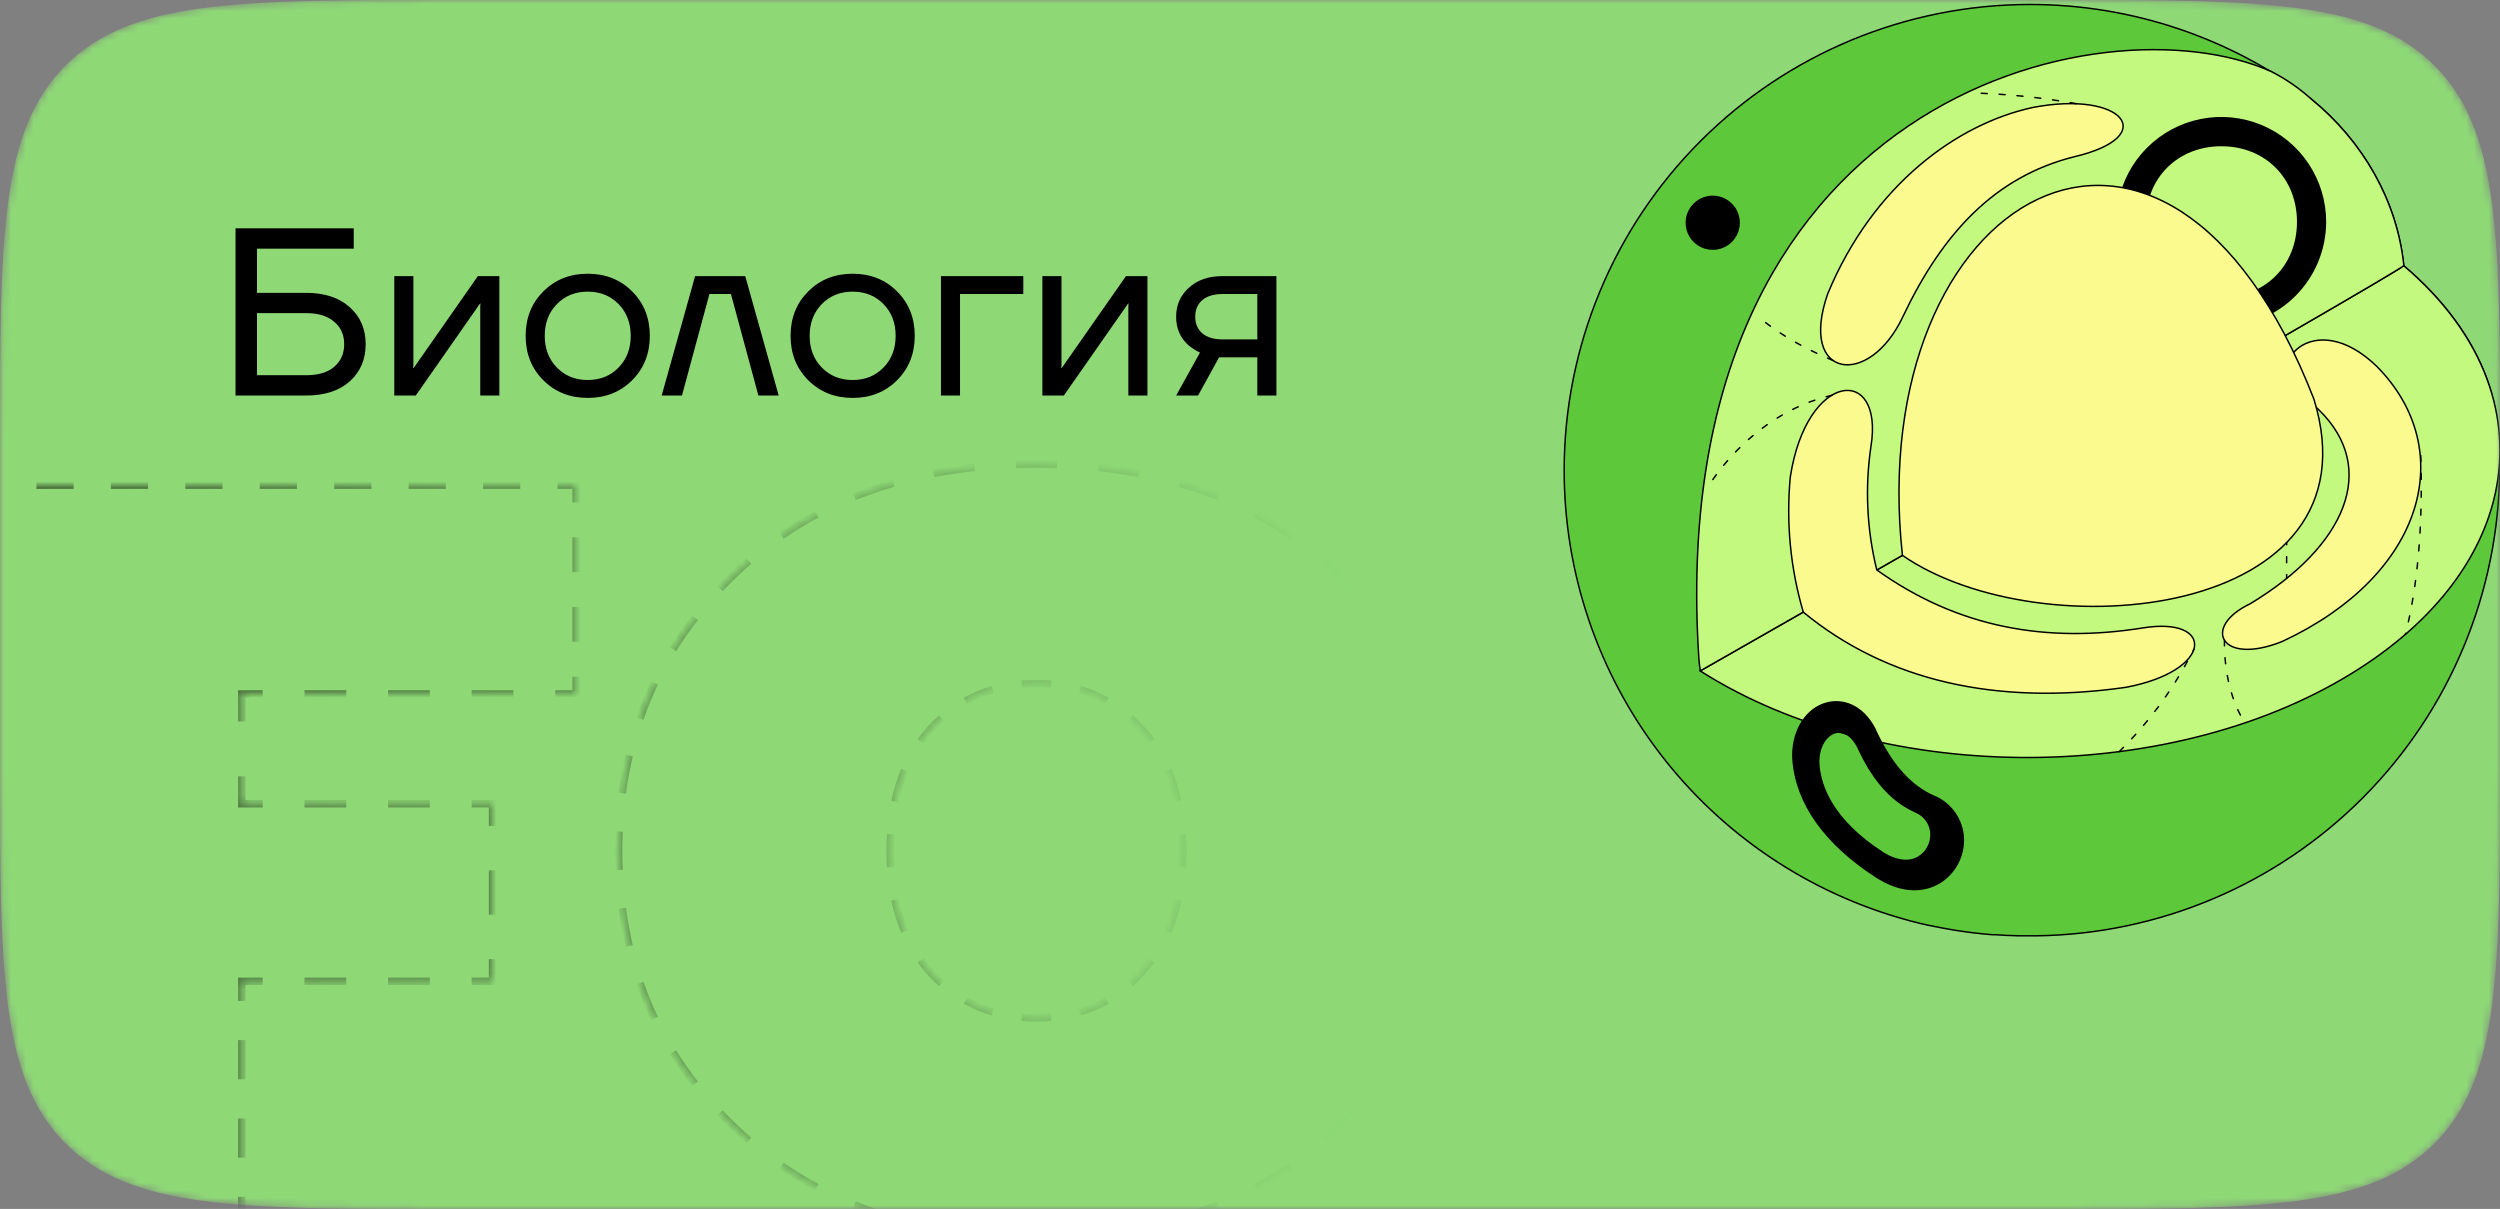 <svg width="335" height="162" viewBox="0 0 335 162" fill="none" xmlns="http://www.w3.org/2000/svg">
<rect x="0" y="0" width="335" height="162" fill="#808080" stroke="none"/>
<mask id="mask0_274_280" style="mask-type:alpha" maskUnits="userSpaceOnUse" x="0" y="0" width="335" height="163">
<path d="M0 60C0 31.716 0 17.574 8.787 8.787C17.574 0 31.716 0 60 0H275C303.284 0 317.426 0 326.213 8.787C335 17.574 335 31.716 335 60V102C335 130.285 335 144.427 326.213 153.214C317.426 162 303.284 162 275 162H60C31.716 162 17.574 162 8.787 153.214C0 144.427 0 130.285 0 102V60Z" fill="#F89745"/>
</mask>
<g mask="url(#mask0_274_280)">
<path d="M0 60C0 31.716 0 17.574 8.787 8.787C17.574 0 31.716 0 60 0H275C303.284 0 317.426 0 326.213 8.787C335 17.574 335 31.716 335 60V102C335 130.285 335 144.427 326.213 153.214C317.426 162 303.284 162 275 162H60C31.716 162 17.574 162 8.787 153.214C0 144.427 0 130.285 0 102V60Z" fill="#8ED976"/>
<path d="M333.254 50.806C331.268 45.403 327.54 40.212 322.097 35.616C321.21 26.875 316.607 18.91 309.721 13.288C298.866 5.043 285.607 0.587 271.977 0.6C255.445 0.616 239.594 7.188 227.901 18.873C216.208 30.559 209.626 46.406 209.6 62.938V63.03C209.596 76.727 214.095 90.044 222.403 100.933C230.712 111.821 242.37 119.676 255.581 123.288L255.753 123.335L256.051 123.42L256.429 123.513L257.177 123.705L257.329 123.745L257.839 123.857L257.978 123.891L258.641 124.036H258.693L259.415 124.188H259.455L259.945 124.288L260.607 124.414C261.408 124.566 262.223 124.699 263.031 124.811C263.627 124.904 264.229 124.976 264.825 125.043L265.997 125.168L266.984 125.255H267.083H267.262H267.341H267.474L268.07 125.295L268.864 125.341C269.388 125.341 269.917 125.387 270.447 125.4H271.003H271.473H272.798C289.284 125.206 305.035 118.548 316.662 106.857C328.288 95.166 334.86 79.379 334.962 62.891C334.962 62.891 335.208 55.978 333.254 50.806Z" fill="#5DC83A" stroke="black" stroke-width="0.2" stroke-miterlimit="10"/>
<path d="M334.387 66.024C332.553 74.579 326.554 82.843 316.402 89.431C291.902 105.363 252.338 105.542 227.831 89.901C231.347 87.915 320.534 37 322.098 35.603C327.547 40.238 331.262 45.39 333.255 50.793C335.082 55.657 335.475 60.943 334.387 66.024Z" fill="#C3F97F" stroke="black" stroke-width="0.2" stroke-miterlimit="10"/>
<path d="M322.117 35.59C320.567 36.974 231.399 87.868 227.85 89.888C227.76 89.391 227.696 88.889 227.658 88.385C222.658 12.897 281.843 -0.479 304.35 9.586C306.297 10.576 308.103 11.821 309.721 13.288C316.607 18.91 321.21 26.876 322.117 35.59Z" fill="#C3F97F" stroke="black" stroke-width="0.2" stroke-miterlimit="10"/>
<path d="M241.642 82.028C239.916 76.155 239.325 70.006 239.901 63.911C242.093 49.661 252.482 48.84 250.708 59.819C249.891 65.336 250.156 70.958 251.489 76.373C262.488 84.233 274.387 86.16 287.034 84.16C296.894 82.518 296.622 89.915 284.842 92.106C267.441 94.589 252.774 91.199 241.642 82.028Z" fill="#FBFA8E" stroke="black" stroke-width="0.2" stroke-miterlimit="10"/>
<path d="M301.529 80.902C294.967 84.021 297.556 89.259 305.8 85.968C325.09 76.982 329.414 60.176 318.527 49.131C309.919 40.755 302.787 49.25 308.422 52.965C309.248 53.571 310.029 54.234 310.76 54.952C318.792 62.825 314.302 73.201 301.529 80.902Z" fill="#FBFA8E" stroke="black" stroke-width="0.2" stroke-miterlimit="10"/>
<path d="M244.907 39.384C240.934 50.82 250.502 52.078 255.011 42.384C260.355 31.127 267.388 23.684 277.857 21.029C289.637 18.287 284.478 12.056 272.374 14.407C262.335 16.585 251.012 24.671 244.907 39.384Z" fill="#FBFA8E" stroke="black" stroke-width="0.2" stroke-miterlimit="10"/>
<path d="M297.662 43.788C294.882 43.79 292.162 42.968 289.849 41.425C287.535 39.882 285.731 37.687 284.666 35.118C283.599 32.55 283.319 29.723 283.86 26.995C284.401 24.267 285.738 21.761 287.704 19.794C289.67 17.826 292.174 16.486 294.902 15.943C297.63 15.399 300.457 15.677 303.026 16.74C305.595 17.804 307.792 19.606 309.337 21.918C310.882 24.23 311.707 26.948 311.707 29.73C311.702 33.454 310.221 37.025 307.589 39.66C304.956 42.294 301.387 43.779 297.662 43.788ZM297.662 19.598C291.802 19.598 287.538 23.863 287.538 29.73C287.538 35.596 291.802 39.854 297.662 39.854C303.523 39.854 307.794 35.59 307.794 29.73C307.794 23.869 303.53 19.598 297.662 19.598Z" fill="black"/>
<path d="M229.512 33.484C228.793 33.485 228.09 33.273 227.491 32.875C226.892 32.476 226.425 31.909 226.149 31.245C225.873 30.58 225.8 29.849 225.939 29.144C226.079 28.438 226.425 27.79 226.933 27.281C227.441 26.771 228.089 26.425 228.794 26.284C229.499 26.143 230.231 26.215 230.895 26.49C231.56 26.765 232.128 27.23 232.528 27.828C232.928 28.426 233.141 29.13 233.141 29.849C233.139 30.811 232.757 31.734 232.077 32.415C231.397 33.096 230.475 33.481 229.512 33.484Z" fill="black"/>
<path d="M240.14 101.271C240.14 97.748 241.987 94.841 244.775 94.112C246.808 93.57 249.609 94.245 251.397 97.768V97.808C253.383 102.092 255.668 104.793 258.522 106.296C258.754 106.416 258.992 106.535 259.237 106.641H259.277C260.389 107.125 261.344 107.911 262.035 108.908C262.725 109.907 263.123 111.077 263.183 112.289C263.233 113.502 262.959 114.705 262.389 115.776C261.818 116.847 260.973 117.746 259.939 118.381C258.575 119.189 255.694 120.202 251.721 117.812L251.423 117.627C244.497 113.176 240.597 107.694 240.166 101.8C240.146 101.615 240.14 101.443 240.14 101.271ZM248.861 100.158C248.119 98.682 247.033 97.98 245.96 98.264C244.888 98.549 243.696 99.993 243.808 102.41C244.033 105.403 245.689 109.86 252.304 114.15L252.509 114.283C254.224 115.316 255.82 115.488 257.045 114.752C257.561 114.432 257.982 113.98 258.265 113.441C258.548 112.904 258.682 112.3 258.654 111.693C258.622 111.088 258.418 110.503 258.066 110.008C257.714 109.513 257.229 109.129 256.668 108.899C256.409 108.78 256.158 108.66 255.919 108.528C253.046 107.012 250.788 104.35 248.861 100.158Z" fill="black"/>
<path d="M245.49 52.965C240.086 54.19 235.113 57.461 231.286 61.971C230.412 62.998 229.607 64.082 228.876 65.216" stroke="black" stroke-width="0.2" stroke-linecap="round" stroke-linejoin="round" stroke-dasharray="0.8 1.6"/>
<path d="M283.983 100.715C287.74 97.024 290.911 92.782 293.386 88.133C293.591 87.756 293.796 87.372 293.995 86.988" stroke="black" stroke-width="0.2" stroke-linecap="round" stroke-linejoin="round" stroke-dasharray="0.8 1.6"/>
<path d="M324.381 61.03C324.706 71.009 323.871 78.909 322.328 85.001" stroke="black" stroke-width="0.2" stroke-linecap="round" stroke-linejoin="round" stroke-dasharray="0.8 1.6"/>
<path d="M298.074 85.743C298.027 90.338 299.093 94.132 300.814 96.868" stroke="black" stroke-width="0.2" stroke-linecap="round" stroke-linejoin="round" stroke-dasharray="0.8 1.6"/>
<path d="M306.41 50.595V77.512" stroke="black" stroke-width="0.2" stroke-linecap="round" stroke-linejoin="round" stroke-dasharray="0.8 1.6"/>
<path d="M254.926 74.42C249.695 26.405 290.107 2.157 310.072 53.502C319.104 82.975 273.467 87.252 254.926 74.42Z" fill="#FBFA8E" stroke="black" stroke-width="0.2" stroke-miterlimit="10"/>
<path d="M245.636 48.31C243.444 47.415 241.329 46.343 239.312 45.105C237.97 44.286 236.695 43.362 235.498 42.344" stroke="black" stroke-width="0.2" stroke-linecap="round" stroke-linejoin="round" stroke-dasharray="0.8 1.6"/>
<path d="M278.202 13.89C273.546 13.054 268.833 12.574 264.104 12.454" stroke="black" stroke-width="0.2" stroke-linecap="round" stroke-linejoin="round" stroke-dasharray="0.8 1.6"/>
<mask id="path-20-inside-1_274_280" fill="white">
<path d="M-2.6 163V65H77.2V93H32.4V107.7H66V131.5H32.4V163H-2.6ZM98.287 150.96C88.021 141.067 82.888 128.747 82.888 114C82.888 99.254 88.021 86.934 98.287 77.04C108.554 67.147 122.088 62.2 138.888 62.2C155.688 62.2 169.221 67.147 179.488 77.04C189.754 86.934 194.888 99.254 194.888 114C194.888 128.747 189.754 141.067 179.488 150.96C169.221 160.854 155.688 165.8 138.888 165.8C122.088 165.8 108.554 160.854 98.287 150.96ZM124.748 97.62C121.108 101.634 119.288 107.094 119.288 114C119.288 120.907 121.108 126.367 124.748 130.38C128.481 134.394 133.194 136.4 138.888 136.4C144.581 136.4 149.248 134.394 152.888 130.38C156.621 126.367 158.488 120.907 158.488 114C158.488 107.094 156.621 101.634 152.888 97.62C149.248 93.607 144.581 91.6 138.888 91.6C133.194 91.6 128.481 93.607 124.748 97.62Z"/>
</mask>
<path d="M-2.6 163H-2.85V163.25H-2.6V163ZM-2.6 65V64.75H-2.85V65H-2.6ZM77.2 65H77.45V64.75H77.2V65ZM77.2 93V93.25H77.45V93H77.2ZM32.4 93V92.75H32.15V93H32.4ZM32.4 107.7H32.15V107.95H32.4V107.7ZM66 107.7H66.25V107.45H66V107.7ZM66 131.5V131.75H66.25V131.5H66ZM32.4 131.5V131.25H32.15V131.5H32.4ZM32.4 163V163.25H32.65V163H32.4ZM-2.35 163V160.55H-2.85V163H-2.35ZM-2.35 155.65V150.75H-2.85V155.65H-2.35ZM-2.35 145.85V140.95H-2.85V145.85H-2.35ZM-2.35 136.05V131.15H-2.85V136.05H-2.35ZM-2.35 126.25V121.35H-2.85V126.25H-2.35ZM-2.35 116.45V111.55H-2.85V116.45H-2.35ZM-2.35 106.65V101.75H-2.85V106.65H-2.35ZM-2.35 96.85V91.95H-2.85V96.85H-2.35ZM-2.35 87.05V82.15H-2.85V87.05H-2.35ZM-2.35 77.25V72.35H-2.85V77.25H-2.35ZM-2.35 67.45V65H-2.85V67.45H-2.35ZM-2.6 65.25H-0.106V64.75H-2.6V65.25ZM4.881 65.25H9.869V64.75H4.881V65.25ZM14.856 65.25H19.844V64.75H14.856V65.25ZM24.831 65.25H29.819V64.75H24.831V65.25ZM34.806 65.25H39.794V64.75H34.806V65.25ZM44.781 65.25H49.769V64.75H44.781V65.25ZM54.756 65.25H59.744V64.75H54.756V65.25ZM64.731 65.25H69.719V64.75H64.731V65.25ZM74.706 65.25H77.2V64.75H74.706V65.25ZM76.95 65V67.334H77.45V65H76.95ZM76.95 72V76.667H77.45V72H76.95ZM76.95 81.334V86H77.45V81.334H76.95ZM76.95 90.667V93H77.45V90.667H76.95ZM77.2 92.75H74.4V93.25H77.2V92.75ZM68.8 92.75H63.2V93.25H68.8V92.75ZM57.6 92.75H52V93.25H57.6V92.75ZM46.4 92.75H40.8V93.25H46.4V92.75ZM35.2 92.75H32.4V93.25H35.2V92.75ZM32.15 93V96.675H32.65V93H32.15ZM32.15 104.025V107.7H32.65V104.025H32.15ZM32.4 107.95H35.2V107.45H32.4V107.95ZM40.8 107.95H46.4V107.45H40.8V107.95ZM52 107.95H57.6V107.45H52V107.95ZM63.2 107.95H66V107.45H63.2V107.95ZM65.75 107.7V110.675H66.25V107.7H65.75ZM65.75 116.625V122.575H66.25V116.625H65.75ZM65.75 128.525V131.5H66.25V128.525H65.75ZM66 131.25H63.2V131.75H66V131.25ZM57.6 131.25H52V131.75H57.6V131.25ZM46.4 131.25H40.8V131.75H46.4V131.25ZM35.2 131.25H32.4V131.75H35.2V131.25ZM32.15 131.5V134.125H32.65V131.5H32.15ZM32.15 139.375V144.625H32.65V139.375H32.15ZM32.15 149.875V155.125H32.65V149.875H32.15ZM32.15 160.375V163H32.65V160.375H32.15ZM32.4 162.75H30.212V163.25H32.4V162.75ZM25.837 162.75H21.462V163.25H25.837V162.75ZM17.087 162.75H12.713V163.25H17.087V162.75ZM8.338 162.75H3.962V163.25H8.338V162.75ZM-0.412 162.75H-2.6V163.25H-0.412V162.75ZM-2.6 163H-3.1V163.5H-2.6V163ZM-2.6 65V64.5H-3.1V65H-2.6ZM77.2 65H77.7V64.5H77.2V65ZM77.2 93V93.5H77.7V93H77.2ZM32.4 93V92.5H31.9V93H32.4ZM32.4 107.7H31.9V108.2H32.4V107.7ZM66 107.7H66.5V107.2H66V107.7ZM66 131.5V132H66.5V131.5H66ZM32.4 131.5V131H31.9V131.5H32.4ZM32.4 163V163.5H32.9V163H32.4ZM-2.1 163V160.55H-3.1V163H-2.1ZM-2.1 155.65V150.75H-3.1V155.65H-2.1ZM-2.1 145.85V140.95H-3.1V145.85H-2.1ZM-2.1 136.05V131.15H-3.1V136.05H-2.1ZM-2.1 126.25V121.35H-3.1V126.25H-2.1ZM-2.1 116.45V111.55H-3.1V116.45H-2.1ZM-2.1 106.65V101.75H-3.1V106.65H-2.1ZM-2.1 96.85V91.95H-3.1V96.85H-2.1ZM-2.1 87.05V82.15H-3.1V87.05H-2.1ZM-2.1 77.25V72.35H-3.1V77.25H-2.1ZM-2.1 67.45V65H-3.1V67.45H-2.1ZM-2.6 65.5H-0.106V64.5H-2.6V65.5ZM4.881 65.5H9.869V64.5H4.881V65.5ZM14.856 65.5H19.844V64.5H14.856V65.5ZM24.831 65.5H29.819V64.5H24.831V65.5ZM34.806 65.5H39.794V64.5H34.806V65.5ZM44.781 65.5H49.769V64.5H44.781V65.5ZM54.756 65.5H59.744V64.5H54.756V65.5ZM64.731 65.5H69.719V64.5H64.731V65.5ZM74.706 65.5H77.2V64.5H74.706V65.5ZM76.7 65V67.334H77.7V65H76.7ZM76.7 72V76.667H77.7V72H76.7ZM76.7 81.334V86H77.7V81.334H76.7ZM76.7 90.667V93H77.7V90.667H76.7ZM77.2 92.5H74.4V93.5H77.2V92.5ZM68.8 92.5H63.2V93.5H68.8V92.5ZM57.6 92.5H52V93.5H57.6V92.5ZM46.4 92.5H40.8V93.5H46.4V92.5ZM35.2 92.5H32.4V93.5H35.2V92.5ZM31.9 93V96.675H32.9V93H31.9ZM31.9 104.025V107.7H32.9V104.025H31.9ZM32.4 108.2H35.2V107.2H32.4V108.2ZM40.8 108.2H46.4V107.2H40.8V108.2ZM52 108.2H57.6V107.2H52V108.2ZM63.2 108.2H66V107.2H63.2V108.2ZM65.5 107.7V110.675H66.5V107.7H65.5ZM65.5 116.625V122.575H66.5V116.625H65.5ZM65.5 128.525V131.5H66.5V128.525H65.5ZM66 131H63.2V132H66V131ZM57.6 131H52V132H57.6V131ZM46.4 131H40.8V132H46.4V131ZM35.2 131H32.4V132H35.2V131ZM31.9 131.5V134.125H32.9V131.5H31.9ZM31.9 139.375V144.625H32.9V139.375H31.9ZM31.9 149.875V155.125H32.9V149.875H31.9ZM31.9 160.375V163H32.9V160.375H31.9ZM32.4 162.5H30.212V163.5H32.4V162.5ZM25.837 162.5H21.462V163.5H25.837V162.5ZM17.087 162.5H12.713V163.5H17.087V162.5ZM8.338 162.5H3.962V163.5H8.338V162.5ZM-0.412 162.5H-2.6V163.5H-0.412V162.5ZM98.287 150.96L98.461 150.78L98.287 150.96ZM98.287 77.04L98.461 77.22L98.287 77.04ZM179.488 77.04L179.314 77.22L179.488 77.04ZM179.488 150.96L179.314 150.78L179.488 150.96ZM124.747 97.62L124.564 97.45L124.562 97.453L124.747 97.62ZM124.747 130.38L124.562 130.548L124.564 130.551L124.747 130.38ZM152.887 130.38L152.704 130.21L152.702 130.212L152.887 130.38ZM152.887 97.62L152.702 97.788L152.704 97.791L152.887 97.62ZM98.461 150.78C97.84 150.182 97.238 149.575 96.655 148.959L96.292 149.303C96.881 149.925 97.488 150.537 98.114 151.14L98.461 150.78ZM93.317 145.071C92.26 143.707 91.285 142.305 90.392 140.864L89.967 141.128C90.869 142.584 91.854 144 92.922 145.377L93.317 145.071ZM87.936 136.37C87.201 134.831 86.551 133.253 85.985 131.634L85.513 131.799C86.085 133.435 86.742 135.03 87.485 136.585L87.936 136.37ZM84.553 126.716C84.167 125.073 83.86 123.393 83.632 121.675L83.136 121.74C83.366 123.474 83.676 125.171 84.067 126.83L84.553 126.716ZM83.191 116.566C83.155 115.719 83.138 114.864 83.138 114H82.638C82.638 114.871 82.655 115.733 82.691 116.587L83.191 116.566ZM83.138 114C83.138 113.137 83.155 112.282 83.191 111.435L82.691 111.414C82.655 112.268 82.638 113.13 82.638 114H83.138ZM83.632 106.326C83.86 104.608 84.167 102.928 84.553 101.285L84.067 101.171C83.676 102.83 83.366 104.526 83.136 106.26L83.632 106.326ZM85.985 96.366C86.551 94.748 87.201 93.169 87.936 91.631L87.485 91.415C86.742 92.971 86.085 94.566 85.513 96.201L85.985 96.366ZM90.392 87.136C91.285 85.696 92.26 84.293 93.317 82.93L92.922 82.624C91.854 84.001 90.869 85.417 89.967 86.873L90.392 87.136ZM96.655 79.042C97.238 78.426 97.84 77.819 98.461 77.22L98.114 76.86C97.488 77.464 96.881 78.076 96.292 78.698L96.655 79.042ZM98.461 77.22C99.126 76.579 99.805 75.959 100.498 75.36L100.171 74.982C99.471 75.587 98.786 76.213 98.114 76.86L98.461 77.22ZM104.861 71.987C106.374 70.945 107.944 69.989 109.57 69.118L109.334 68.677C107.691 69.557 106.106 70.523 104.577 71.575L104.861 71.987ZM114.566 66.782C116.251 66.102 117.989 65.501 119.781 64.981L119.641 64.501C117.834 65.026 116.08 65.632 114.379 66.319L114.566 66.782ZM125.148 63.693C126.922 63.352 128.742 63.081 130.61 62.88L130.556 62.383C128.676 62.585 126.841 62.858 125.054 63.202L125.148 63.693ZM136.122 62.496C137.034 62.466 137.956 62.45 138.887 62.45V61.95C137.95 61.95 137.023 61.966 136.106 61.996L136.122 62.496ZM138.887 62.45C139.819 62.45 140.741 62.466 141.653 62.496L141.669 61.996C140.752 61.966 139.825 61.95 138.887 61.95V62.45ZM147.165 62.88C149.033 63.081 150.853 63.352 152.627 63.693L152.721 63.202C150.934 62.858 149.099 62.585 147.219 62.383L147.165 62.88ZM157.994 64.981C159.786 65.501 161.524 66.102 163.209 66.782L163.396 66.319C161.695 65.632 159.941 65.026 158.134 64.501L157.994 64.981ZM168.205 69.118C169.831 69.989 171.401 70.945 172.914 71.987L173.198 71.575C171.669 70.523 170.084 69.557 168.441 68.677L168.205 69.118ZM177.277 75.36C177.97 75.959 178.649 76.579 179.314 77.22L179.661 76.86C178.989 76.213 178.304 75.587 177.604 74.982L177.277 75.36ZM179.314 77.22C179.935 77.819 180.537 78.426 181.12 79.042L181.483 78.698C180.894 78.076 180.287 77.464 179.661 76.86L179.314 77.22ZM184.458 82.93C185.516 84.293 186.49 85.696 187.383 87.136L187.808 86.873C186.906 85.417 185.921 84.001 184.853 82.624L184.458 82.93ZM189.839 91.631C190.574 93.169 191.224 94.748 191.79 96.366L192.262 96.201C191.69 94.566 191.033 92.971 190.29 91.415L189.839 91.631ZM193.222 101.285C193.608 102.928 193.915 104.608 194.143 106.326L194.639 106.26C194.409 104.526 194.099 102.83 193.708 101.171L193.222 101.285ZM194.584 111.435C194.62 112.282 194.638 113.137 194.638 114H195.138C195.138 113.13 195.12 112.268 195.084 111.414L194.584 111.435ZM194.638 114C194.638 114.864 194.62 115.719 194.584 116.566L195.084 116.587C195.12 115.733 195.138 114.871 195.138 114H194.638ZM194.143 121.675C193.915 123.393 193.608 125.073 193.222 126.716L193.708 126.83C194.099 125.171 194.409 123.474 194.639 121.74L194.143 121.675ZM191.79 131.634C191.224 133.253 190.574 134.831 189.839 136.37L190.29 136.585C191.033 135.03 191.69 133.435 192.262 131.799L191.79 131.634ZM187.383 140.864C186.49 142.305 185.516 143.707 184.458 145.071L184.853 145.377C185.921 144 186.906 142.584 187.808 141.128L187.383 140.864ZM181.12 148.959C180.537 149.575 179.935 150.182 179.314 150.78L179.661 151.14C180.287 150.537 180.894 149.925 181.483 149.303L181.12 148.959ZM179.314 150.78C178.649 151.422 177.97 152.042 177.277 152.641L177.604 153.019C178.304 152.414 178.989 151.788 179.661 151.14L179.314 150.78ZM172.914 156.014C171.401 157.056 169.831 158.012 168.205 158.883L168.441 159.323C170.084 158.444 171.669 157.478 173.198 156.426L172.914 156.014ZM163.209 161.218C161.524 161.899 159.786 162.499 157.994 163.02L158.134 163.5C159.941 162.975 161.695 162.369 163.396 161.682L163.209 161.218ZM152.627 164.308C150.853 164.649 149.033 164.92 147.165 165.121L147.219 165.618C149.099 165.416 150.934 165.143 152.721 164.799L152.627 164.308ZM141.653 165.505C140.741 165.535 139.819 165.55 138.887 165.55V166.05C139.825 166.05 140.752 166.035 141.669 166.004L141.653 165.505ZM138.887 165.55C137.956 165.55 137.034 165.535 136.122 165.505L136.106 166.004C137.023 166.035 137.95 166.05 138.887 166.05V165.55ZM130.61 165.121C128.742 164.92 126.922 164.649 125.148 164.308L125.054 164.799C126.841 165.143 128.676 165.416 130.556 165.618L130.61 165.121ZM119.781 163.02C117.989 162.499 116.251 161.899 114.566 161.218L114.379 161.682C116.08 162.369 117.834 162.975 119.641 163.5L119.781 163.02ZM109.57 158.883C107.944 158.012 106.374 157.056 104.861 156.014L104.577 156.426C106.106 157.478 107.691 158.444 109.334 159.323L109.57 158.883ZM100.498 152.641C99.805 152.042 99.126 151.422 98.461 150.78L98.114 151.14C98.786 151.788 99.471 152.414 100.171 153.019L100.498 152.641ZM124.562 97.453C124.06 98.006 123.592 98.587 123.159 99.195L123.566 99.485C123.988 98.893 124.444 98.328 124.933 97.788L124.562 97.453ZM120.995 103.101C120.439 104.429 120.002 105.85 119.683 107.363L120.172 107.466C120.485 105.982 120.913 104.591 121.456 103.294L120.995 103.101ZM119.103 111.776C119.059 112.501 119.038 113.242 119.038 114H119.538C119.538 113.252 119.559 112.52 119.602 111.806L119.103 111.776ZM119.038 114C119.038 114.759 119.059 115.5 119.103 116.225L119.602 116.195C119.559 115.481 119.538 114.749 119.538 114H119.038ZM119.683 120.638C120.002 122.151 120.439 123.571 120.995 124.9L121.456 124.707C120.913 123.41 120.485 122.019 120.172 120.535L119.683 120.638ZM123.159 128.806C123.592 129.414 124.06 129.995 124.562 130.548L124.933 130.212C124.444 129.673 123.988 129.108 123.566 128.516L123.159 128.806ZM124.564 130.551C125.027 131.048 125.504 131.515 125.997 131.951L126.329 131.577C125.848 131.151 125.382 130.696 124.931 130.21L124.564 130.551ZM129.258 134.278C130.424 134.93 131.656 135.448 132.952 135.832L133.094 135.352C131.833 134.979 130.635 134.476 129.502 133.842L129.258 134.278ZM136.888 136.565C137.541 136.622 138.208 136.65 138.887 136.65V136.15C138.221 136.15 137.569 136.123 136.931 136.067L136.888 136.565ZM138.887 136.65C139.563 136.65 140.225 136.622 140.873 136.566L140.83 136.068C140.197 136.123 139.549 136.15 138.887 136.15V136.65ZM144.78 135.839C146.07 135.457 147.291 134.94 148.444 134.288L148.198 133.853C147.079 134.486 145.892 134.988 144.638 135.359L144.78 135.839ZM151.666 131.955C152.151 131.517 152.62 131.048 153.073 130.548L152.702 130.212C152.26 130.7 151.803 131.157 151.331 131.584L151.666 131.955ZM153.071 130.551C153.582 130.001 154.059 129.424 154.501 128.821L154.098 128.525C153.667 129.113 153.203 129.674 152.704 130.21L153.071 130.551ZM156.719 124.927C157.292 123.597 157.742 122.174 158.071 120.66L157.582 120.554C157.26 122.039 156.819 123.431 156.26 124.729L156.719 124.927ZM158.67 116.233C158.715 115.506 158.738 114.762 158.738 114H158.238C158.238 114.752 158.215 115.486 158.171 116.202L158.67 116.233ZM158.738 114C158.738 113.239 158.715 112.495 158.67 111.768L158.171 111.799C158.215 112.515 158.238 113.249 158.238 114H158.738ZM158.071 107.341C157.742 105.826 157.292 104.404 156.719 103.074L156.26 103.272C156.819 104.57 157.26 105.962 157.582 107.447L158.071 107.341ZM154.501 99.18C154.059 98.577 153.582 98 153.071 97.45L152.704 97.791C153.203 98.326 153.667 98.888 154.098 99.476L154.501 99.18ZM153.073 97.453C152.62 96.953 152.151 96.484 151.666 96.046L151.331 96.416C151.803 96.844 152.26 97.301 152.702 97.788L153.073 97.453ZM148.444 93.713C147.291 93.061 146.07 92.544 144.78 92.162L144.638 92.641C145.892 93.013 147.079 93.515 148.198 94.148L148.444 93.713ZM140.873 91.434C140.225 91.378 139.563 91.35 138.887 91.35V91.85C139.549 91.85 140.197 91.878 140.83 91.933L140.873 91.434ZM138.887 91.35C138.208 91.35 137.541 91.379 136.888 91.436L136.931 91.934C137.569 91.878 138.221 91.85 138.887 91.85V91.35ZM132.952 92.169C131.656 92.552 130.424 93.07 129.258 93.723L129.502 94.159C130.635 93.525 131.833 93.022 133.094 92.649L132.952 92.169ZM125.997 96.049C125.504 96.486 125.027 96.953 124.564 97.45L124.931 97.791C125.382 97.305 125.848 96.849 126.329 96.424L125.997 96.049ZM98.287 150.96L98.634 150.6L98.287 150.96ZM98.287 77.04L98.634 77.4L98.287 77.04ZM179.488 77.04L179.141 77.4L179.488 77.04ZM179.488 150.96L179.141 150.6L179.488 150.96ZM124.747 97.62L124.381 97.28L124.377 97.284L124.747 97.62ZM124.747 130.38L124.377 130.716L124.381 130.721L124.747 130.38ZM152.887 130.38L152.521 130.04L152.517 130.045L152.887 130.38ZM152.887 97.62L152.517 97.956L152.521 97.961L152.887 97.62ZM98.634 150.6C98.016 150.005 97.417 149.4 96.837 148.787L96.111 149.475C96.702 150.099 97.312 150.714 97.941 151.32L98.634 150.6ZM93.514 144.917C92.462 143.561 91.493 142.166 90.605 140.733L89.755 141.259C90.661 142.723 91.651 144.147 92.724 145.53L93.514 144.917ZM88.161 136.262C87.431 134.732 86.784 133.162 86.221 131.552L85.277 131.882C85.852 133.526 86.512 135.13 87.259 136.693L88.161 136.262ZM84.797 126.659C84.412 125.024 84.107 123.352 83.879 121.642L82.888 121.773C83.12 123.515 83.431 125.22 83.823 126.887L84.797 126.659ZM83.44 116.555C83.405 115.712 83.388 114.861 83.388 114H82.388C82.388 114.874 82.405 115.74 82.441 116.597L83.44 116.555ZM83.388 114C83.388 113.14 83.405 112.289 83.44 111.445L82.441 111.404C82.405 112.261 82.388 113.127 82.388 114H83.388ZM83.879 106.359C84.107 104.649 84.412 102.977 84.797 101.342L83.823 101.113C83.431 102.781 83.12 104.486 82.888 106.227L83.879 106.359ZM86.221 96.449C86.784 94.839 87.431 93.269 88.161 91.739L87.259 91.308C86.512 92.871 85.852 94.475 85.277 96.119L86.221 96.449ZM90.605 87.268C91.493 85.835 92.462 84.44 93.514 83.083L92.724 82.471C91.651 83.854 90.661 85.278 89.755 86.742L90.605 87.268ZM96.837 79.213C97.417 78.6 98.016 77.996 98.634 77.4L97.941 76.68C97.312 77.286 96.702 77.902 96.111 78.526L96.837 79.213ZM98.634 77.4C99.297 76.762 99.972 76.145 100.662 75.549L100.007 74.793C99.304 75.401 98.615 76.03 97.941 76.68L98.634 77.4ZM105.002 72.193C106.508 71.156 108.07 70.205 109.688 69.339L109.216 68.457C107.565 69.341 105.972 70.311 104.436 71.369L105.002 72.193ZM114.66 67.014C116.337 66.337 118.067 65.739 119.851 65.221L119.572 64.261C117.756 64.788 115.994 65.397 114.285 66.087L114.66 67.014ZM125.195 63.938C126.962 63.599 128.776 63.328 130.637 63.129L130.53 62.134C128.642 62.337 126.801 62.611 125.006 62.956L125.195 63.938ZM136.131 62.746C137.039 62.716 137.958 62.7 138.887 62.7V61.7C137.947 61.7 137.017 61.716 136.097 61.747L136.131 62.746ZM138.887 62.7C139.817 62.7 140.736 62.716 141.644 62.746L141.678 61.747C140.758 61.716 139.828 61.7 138.887 61.7V62.7ZM147.138 63.129C148.999 63.328 150.813 63.599 152.58 63.938L152.769 62.956C150.974 62.611 149.133 62.337 147.245 62.134L147.138 63.129ZM157.924 65.221C159.708 65.739 161.438 66.337 163.115 67.014L163.49 66.087C161.781 65.397 160.019 64.788 158.203 64.261L157.924 65.221ZM168.087 69.339C169.705 70.205 171.267 71.156 172.773 72.193L173.339 71.369C171.803 70.311 170.21 69.341 168.559 68.457L168.087 69.339ZM177.113 75.549C177.803 76.145 178.478 76.762 179.141 77.4L179.834 76.68C179.16 76.03 178.471 75.401 177.768 74.793L177.113 75.549ZM179.141 77.4C179.759 77.996 180.358 78.6 180.938 79.213L181.664 78.526C181.073 77.902 180.463 77.286 179.834 76.68L179.141 77.4ZM184.261 83.083C185.313 84.44 186.282 85.835 187.17 87.268L188.02 86.742C187.114 85.278 186.124 83.854 185.051 82.471L184.261 83.083ZM189.614 91.739C190.344 93.269 190.991 94.839 191.554 96.449L192.498 96.119C191.923 94.475 191.263 92.871 190.516 91.308L189.614 91.739ZM192.978 101.342C193.363 102.977 193.668 104.649 193.896 106.359L194.887 106.227C194.656 104.486 194.344 102.781 193.952 101.113L192.978 101.342ZM194.335 111.445C194.37 112.289 194.388 113.14 194.388 114H195.388C195.388 113.127 195.37 112.261 195.334 111.404L194.335 111.445ZM194.388 114C194.388 114.861 194.37 115.712 194.335 116.555L195.334 116.597C195.37 115.74 195.388 114.874 195.388 114H194.388ZM193.896 121.642C193.668 123.352 193.363 125.024 192.978 126.659L193.952 126.887C194.344 125.22 194.656 123.515 194.887 121.773L193.896 121.642ZM191.554 131.552C190.991 133.162 190.344 134.732 189.614 136.262L190.516 136.693C191.263 135.13 191.923 133.526 192.498 131.882L191.554 131.552ZM187.17 140.733C186.282 142.166 185.313 143.561 184.261 144.917L185.051 145.53C186.124 144.147 187.114 142.723 188.02 141.259L187.17 140.733ZM180.938 148.787C180.358 149.4 179.759 150.005 179.141 150.6L179.834 151.32C180.463 150.714 181.073 150.099 181.664 149.475L180.938 148.787ZM179.141 150.6C178.478 151.238 177.803 151.856 177.113 152.452L177.768 153.208C178.471 152.6 179.16 151.971 179.834 151.32L179.141 150.6ZM172.773 155.808C171.267 156.844 169.705 157.796 168.087 158.662L168.559 159.544C170.21 158.66 171.803 157.689 173.339 156.632L172.773 155.808ZM163.115 160.987C161.438 161.664 159.708 162.262 157.924 162.78L158.203 163.74C160.019 163.213 161.781 162.604 163.49 161.914L163.115 160.987ZM152.58 164.062C150.813 164.402 148.999 164.672 147.138 164.872L147.245 165.867C149.133 165.664 150.974 165.39 152.769 165.044L152.58 164.062ZM141.644 165.255C140.736 165.285 139.817 165.3 138.887 165.3V166.3C139.828 166.3 140.758 166.285 141.678 166.254L141.644 165.255ZM138.887 165.3C137.958 165.3 137.039 165.285 136.131 165.255L136.097 166.254C137.017 166.285 137.947 166.3 138.887 166.3V165.3ZM130.637 164.872C128.776 164.672 126.962 164.402 125.195 164.062L125.006 165.044C126.801 165.39 128.642 165.664 130.53 165.867L130.637 164.872ZM119.851 162.78C118.067 162.262 116.337 161.664 114.66 160.987L114.285 161.914C115.994 162.604 117.756 163.213 119.572 163.74L119.851 162.78ZM109.688 158.662C108.07 157.796 106.508 156.844 105.002 155.808L104.436 156.632C105.972 157.689 107.565 158.66 109.216 159.544L109.688 158.662ZM100.662 152.452C99.972 151.856 99.297 151.238 98.634 150.6L97.941 151.32C98.615 151.971 99.304 152.6 100.007 153.208L100.662 152.452ZM124.377 97.284C123.869 97.845 123.394 98.434 122.955 99.049L123.769 99.63C124.186 99.046 124.635 98.488 125.118 97.956L124.377 97.284ZM120.764 103.004C120.202 104.348 119.76 105.785 119.438 107.312L120.417 107.518C120.727 106.048 121.15 104.672 121.686 103.39L120.764 103.004ZM118.853 111.761C118.809 112.491 118.788 113.237 118.788 114H119.788C119.788 113.256 119.809 112.53 119.852 111.821L118.853 111.761ZM118.788 114C118.788 114.764 118.809 115.51 118.853 116.24L119.852 116.18C119.809 115.471 119.788 114.744 119.788 114H118.788ZM119.438 120.689C119.76 122.216 120.202 123.652 120.764 124.996L121.686 124.611C121.15 123.329 120.727 121.953 120.417 120.483L119.438 120.689ZM122.955 128.951C123.394 129.567 123.869 130.156 124.377 130.716L125.118 130.045C124.635 129.513 124.186 128.955 123.769 128.371L122.955 128.951ZM124.381 130.721C124.849 131.224 125.332 131.696 125.831 132.138L126.495 131.39C126.02 130.97 125.56 130.52 125.114 130.04L124.381 130.721ZM129.136 134.496C130.318 135.158 131.567 135.683 132.881 136.071L133.165 135.112C131.921 134.745 130.741 134.248 129.625 133.623L129.136 134.496ZM136.866 136.814C137.527 136.872 138.201 136.9 138.887 136.9V135.9C138.228 135.9 137.583 135.873 136.953 135.818L136.866 136.814ZM138.887 136.9C139.57 136.9 140.239 136.872 140.894 136.816L140.808 135.819C140.183 135.873 139.542 135.9 138.887 135.9V136.9ZM144.851 136.079C146.158 135.691 147.398 135.167 148.567 134.506L148.075 133.635C146.972 134.259 145.803 134.754 144.567 135.12L144.851 136.079ZM151.834 132.141C152.325 131.696 152.8 131.222 153.258 130.716L152.517 130.045C152.08 130.526 151.629 130.978 151.163 131.399L151.834 132.141ZM153.254 130.721C153.772 130.164 154.255 129.58 154.703 128.968L153.896 128.377C153.471 128.957 153.013 129.511 152.521 130.04L153.254 130.721ZM156.949 125.025C157.528 123.68 157.983 122.242 158.315 120.713L157.338 120.501C157.019 121.972 156.583 123.348 156.031 124.63L156.949 125.025ZM158.919 116.248C158.965 115.516 158.988 114.767 158.988 114H157.988C157.988 114.747 157.965 115.475 157.921 116.186L158.919 116.248ZM158.988 114C158.988 113.234 158.965 112.485 158.919 111.753L157.921 111.815C157.965 112.525 157.988 113.254 157.988 114H158.988ZM158.315 107.288C157.983 105.759 157.528 104.321 156.949 102.975L156.031 103.371C156.583 104.653 157.019 106.029 157.338 107.5L158.315 107.288ZM154.703 99.032C154.255 98.421 153.772 97.837 153.254 97.28L152.521 97.961C153.013 98.49 153.471 99.044 153.896 99.624L154.703 99.032ZM153.258 97.284C152.8 96.779 152.325 96.304 151.834 95.86L151.163 96.602C151.629 97.023 152.08 97.475 152.517 97.956L153.258 97.284ZM148.567 93.495C147.398 92.834 146.158 92.309 144.851 91.922L144.567 92.881C145.803 93.247 146.972 93.742 148.075 94.365L148.567 93.495ZM140.894 91.185C140.239 91.129 139.57 91.1 138.887 91.1V92.1C139.542 92.1 140.183 92.127 140.808 92.182L140.894 91.185ZM138.887 91.1C138.201 91.1 137.527 91.129 136.866 91.186L136.953 92.183C137.583 92.128 138.228 92.1 138.887 92.1V91.1ZM132.881 91.929C131.567 92.318 130.318 92.843 129.136 93.505L129.625 94.377C130.741 93.752 131.921 93.256 133.165 92.888L132.881 91.929ZM125.831 95.862C125.332 96.305 124.849 96.777 124.381 97.28L125.114 97.961C125.56 97.481 126.02 97.031 126.495 96.611L125.831 95.862Z" fill="url(#paint0_linear_274_280)" fill-opacity="0.6" mask="url(#path-20-inside-1_274_280)"/>
<path d="M31.56 53V30.6H47.4V33.32H34.44V39.24H41C43.496 39.24 45.448 39.88 46.856 41.16C48.285 42.419 49 44.072 49 46.12C49 48.168 48.285 49.832 46.856 51.112C45.448 52.371 43.496 53 41 53H31.56ZM34.44 50.28H41C42.643 50.28 43.901 49.907 44.776 49.16C45.672 48.392 46.12 47.379 46.12 46.12C46.12 44.862 45.672 43.859 44.776 43.112C43.901 42.344 42.643 41.96 41 41.96H34.44V50.28ZM52.834 53V37H55.394V49L55.362 49.32H55.426L64.034 37H66.914V53H64.354V41L64.386 40.68H64.322L55.714 53H52.834ZM72.804 50.952C71.226 49.374 70.436 47.39 70.436 45C70.436 42.611 71.226 40.627 72.804 39.048C74.383 37.47 76.367 36.68 78.756 36.68C81.146 36.68 83.13 37.47 84.708 39.048C86.287 40.627 87.076 42.611 87.076 45C87.076 47.39 86.287 49.374 84.708 50.952C83.13 52.531 81.146 53.32 78.756 53.32C76.367 53.32 74.383 52.531 72.804 50.952ZM74.628 40.744C73.54 41.854 72.996 43.272 72.996 45C72.996 46.728 73.54 48.147 74.628 49.256C75.716 50.366 77.092 50.92 78.756 50.92C80.42 50.92 81.796 50.366 82.884 49.256C83.972 48.147 84.516 46.728 84.516 45C84.516 43.272 83.972 41.854 82.884 40.744C81.796 39.635 80.42 39.08 78.756 39.08C77.092 39.08 75.716 39.635 74.628 40.744ZM88.664 53L93.144 37H99.864L104.344 53H101.624L97.944 39.4H95.064L91.384 53H88.664ZM108.304 50.952C106.726 49.374 105.936 47.39 105.936 45C105.936 42.611 106.726 40.627 108.304 39.048C109.883 37.47 111.867 36.68 114.256 36.68C116.646 36.68 118.63 37.47 120.208 39.048C121.787 40.627 122.576 42.611 122.576 45C122.576 47.39 121.787 49.374 120.208 50.952C118.63 52.531 116.646 53.32 114.256 53.32C111.867 53.32 109.883 52.531 108.304 50.952ZM110.128 40.744C109.04 41.854 108.496 43.272 108.496 45C108.496 46.728 109.04 48.147 110.128 49.256C111.216 50.366 112.592 50.92 114.256 50.92C115.92 50.92 117.296 50.366 118.384 49.256C119.472 48.147 120.016 46.728 120.016 45C120.016 43.272 119.472 41.854 118.384 40.744C117.296 39.635 115.92 39.08 114.256 39.08C112.592 39.08 111.216 39.635 110.128 40.744ZM126.084 53V37H137.124V39.4H128.644V53H126.084ZM139.678 53V37H142.238V49L142.206 49.32H142.27L150.878 37H153.758V53H151.198V41L151.23 40.68H151.166L142.558 53H139.678ZM157.6 53L160.8 47.24C160.267 47.006 159.733 46.664 159.2 46.216C158.133 45.235 157.6 43.976 157.6 42.44C157.6 40.883 158.165 39.592 159.296 38.568C160.427 37.523 161.931 37 163.808 37H171.04V53H168.48V47.88H163.36L160.544 53H157.6ZM161.088 40.232C160.469 40.787 160.16 41.523 160.16 42.44C160.16 43.358 160.469 44.094 161.088 44.648C161.728 45.203 162.645 45.48 163.84 45.48H168.48V39.4H163.84C162.645 39.4 161.728 39.678 161.088 40.232Z" fill="black"/>
</g>
<defs>
<linearGradient id="paint0_linear_274_280" x1="-11" y1="121.321" x2="200.001" y2="119.851" gradientUnits="userSpaceOnUse">
<stop/>
<stop offset="0.915" stop-opacity="0"/>
</linearGradient>
</defs>
</svg>
